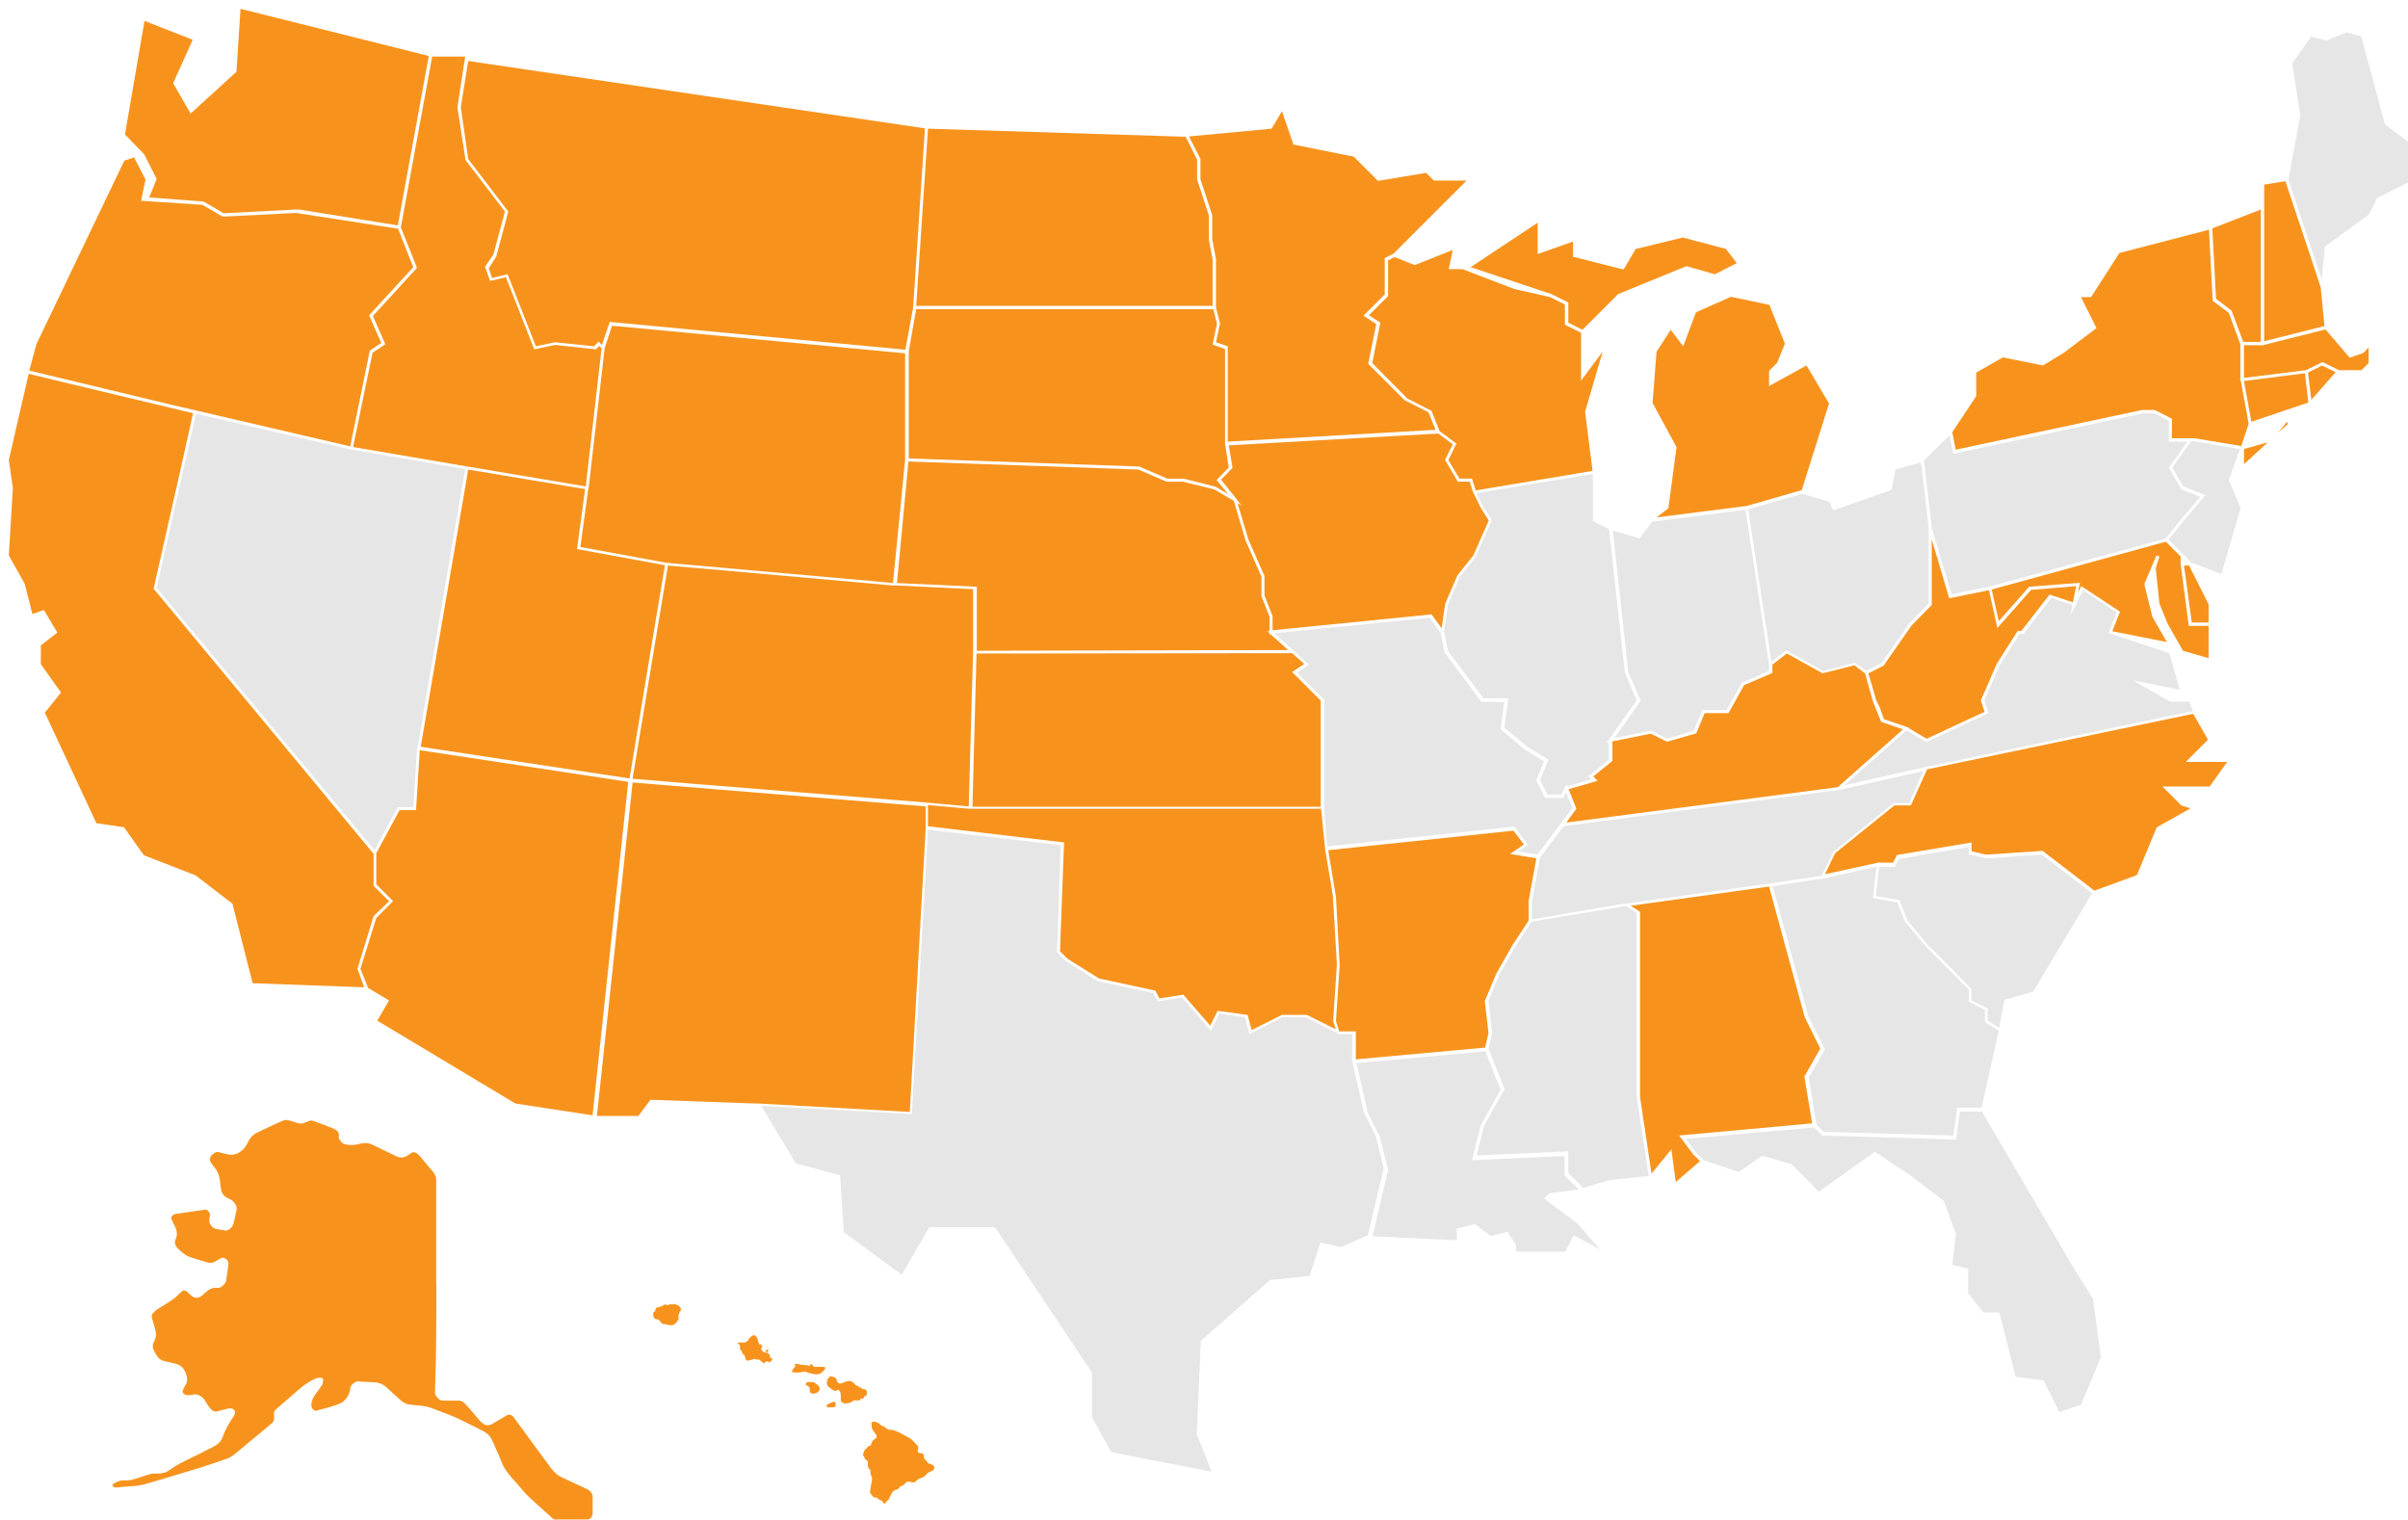 <?xml version="1.0" encoding="UTF-8"?><svg id="Layer_2" xmlns="http://www.w3.org/2000/svg" xmlns:xlink="http://www.w3.org/1999/xlink" viewBox="0 0 867.84 547.66"><defs><style>.cls-1{filter:url(#drop-shadow-1);}.cls-2{fill:#f7931d;}.cls-2,.cls-3{stroke-width:0px;}.cls-3{fill:#e6e6e6;}</style><filter id="drop-shadow-1" filterUnits="userSpaceOnUse"><feOffset dx="3.16" dy="3.16"/><feGaussianBlur result="blur" stdDeviation="2.11"/><feFlood flood-color="#000" flood-opacity=".3"/><feComposite in2="blur" operator="in"/><feComposite in="SourceGraphic"/></filter></defs><g id="Layer_1-2"><g class="cls-1"><path class="cls-3" d="M573.46,447.09l-9.47-5.1-3.03,5.95h-17.72v-2.43l-3.16-4.73-5.95,1.46-5.83-4.25-6.43,1.58v4.25l-30.35-1.46,5.58-23.91v-.12l-2.91-11.65-4.37-8.74-4.13-17.97,46.49-4.25,5.46,13.84-7.16,12.87-3.16,12.5,33.38-1.46v6.92l5.1,5.1-10.56,1.34-1.94,1.94,12.02,8.98,8.13,9.35Z"/><path class="cls-2" d="M647.88,128.56l-13.47,7.4v-5.46l2.91-2.91,2.79-6.92-5.58-13.96-13.84-2.91-12.62,5.58-4.61,12.26-4.49-5.95-5.1,7.89-1.46,18.45,8.62,15.9v.24l-2.91,21.85-4.25,3.28,32.53-4.13,19.79-5.71,9.83-31.2-8.13-13.72ZM604.66,92.74l-24.64,10.08-12.87,12.87-5.1-2.55v-7.28l-6.07-3.03-29.13-9.71,24.16-16.02v11.29l12.75-4.49v5.46l18.21,4.61,4.37-7.4,17-4.13,15.54,4.13,3.88,5.1-7.89,4.01-10.2-2.91Z"/><path class="cls-2" d="M41.88,45.28l7.04-40.91,17.36,6.8-7.04,15.66,6.31,10.93,16.51-15.05,1.46-22.7,67.86,17-6.43,35.2-4.73,25.86-35.57-5.71h-1.46l-25.74,1.34-7.28-4.25h-.24l-19.3-1.46,2.67-6.68-4.49-8.86-6.92-7.16Z"/><path class="cls-2" d="M7.4,130.38l2.55-9.47,31.68-66.16,3.52-1.21,4.13,8.01-1.58,7.65,22.09,1.46,7.28,4.25h.24l26.22-1.34,36.78,5.71,5.46,13.84-15.9,17.36,4.37,9.95-4.13,2.79-7.04,34.48-55.84-12.99-8.86-2.06-50.99-12.26Z"/><path class="cls-2" d="M131.47,327.03l-5.83,19.06.12.12,2.31,6.43-40.18-1.46-7.28-28.65-13.23-10.2-18.69-7.28-7.16-10.08-9.95-1.46-18.57-39.82,5.83-7.28-7.28-10.2v-6.8l5.95-4.61-4.86-8.13-4.13,1.46-2.79-10.93-5.71-10.2,1.46-24.28h0l-1.46-10.08,7.16-31.08,11.53,2.79,47.71,11.41-4.13,18.57-10.08,44.67h0l46.86,56.45,32.41,39.09v11.53l5.58,5.58-5.58,5.34Z"/><path class="cls-2" d="M794.15,79.15l17.48-6.8v47.71h-6.31l-4.25-11.29-5.58-4.25-1.34-25.37Z"/><path class="cls-3" d="M800.1,169.83l4.25,10.08-6.92,23.79-10.8-4.13v-.12h-.12l-2.55-2.55-5.58-5.58,5.46-6.8,7.77-9.23-7.89-3.16-4.01-6.8,6.8-9.47h1.09l16.51,2.79-4.01,11.17Z"/><path class="cls-2" d="M783.96,200.66l2.79,20.52h6.07v-6.56l-7.04-13.96h-1.82Z"/><path class="cls-2" d="M833.24,100.51l1.34,13.84-21.73,5.46v-56.45l7.65-1.21,9.23,27.68,3.52,10.68Z"/><path class="cls-2" d="M843.68,125.76l-8.74-10.2-22.21,5.58v.12h-.49l-.61.12v-.12h-6.07v11.78l22.34-2.79,5.95-2.91,5.95,2.91h8.13l2.55-2.55v-5.58l-1.94,1.94-4.86,1.7Z"/><path class="cls-2" d="M827.54,131.35l1.21,10.56-20.52,6.92-2.67-14.69,21.97-2.79Z"/><path class="cls-2" d="M833.73,128.56l4.86,2.43-8.74,9.95-1.21-9.83,5.1-2.55Z"/><path class="cls-2" d="M782.74,200.18v-2.79l-5.34-5.34-62.76,17.24,2.55,11.41,10.93-12.38,18.33-1.46-.73,3.52,1.21-2.31,13.96,9.23-2.79,7.04,19.67,3.88-5.22-9.1-2.91-11.78,4.37-10.32,1.09.36-1.34,4.25,1.34,12.75,2.91,7.16,5.58,9.83,9.23,2.67v-11.65h-7.16l-2.91-22.21Z"/><path class="cls-2" d="M154.05,459.84v-38.12c-.12-1.34-.97-2.43-1.82-3.4-.97-1.09-1.82-2.19-2.79-3.28-.61-.73-1.21-1.58-1.94-2.19-.85-.85-1.82-.97-2.67-.36-.36.24-.73.61-1.21.85-1.21.73-2.55.85-3.88.24-2.79-1.34-5.71-2.79-8.5-4.13-1.46-.73-2.79-.85-4.37-.49-1.34.36-2.79.61-4.25.49-.85-.12-1.82-.12-2.55-.85s-1.34-1.46-1.09-2.43c.12-.61-.12-1.09-.49-1.58s-.85-.73-1.34-.97c-2.43-.97-4.86-1.94-7.28-2.79-.61-.24-1.09-.24-1.7,0s-1.21.49-1.82.73c-.73.24-1.46.24-2.31,0-.85-.24-1.82-.61-2.67-.85-.73-.24-1.58-.36-2.31-.12-1.09.49-2.19.97-3.28,1.46-1.34.61-2.55,1.21-3.88,1.82-.97.49-1.82.85-2.79,1.34-1.09.61-1.94,1.46-2.55,2.55-.61,1.21-1.21,2.43-2.19,3.4-1.34,1.21-2.79,1.94-4.61,1.82-1.21-.12-2.31-.49-3.4-.73-.61-.12-1.21-.49-1.82-.12-.49.36-1.09.61-1.46,1.09-.73.73-.73,1.82-.24,2.55.24.49.61.85.85,1.21,1.46,1.58,2.19,3.4,2.43,5.46.12,1.21.24,2.31.49,3.52.36,1.34,1.34,2.31,2.55,2.79.85.36,1.58.73,2.06,1.46.73.85,1.09,1.7.85,2.79-.36,1.34-.49,2.55-.85,3.88-.24.97-.49,1.94-1.34,2.67-.61.49-1.21.85-1.94.73s-1.34-.24-2.06-.36c-.97-.12-1.94-.24-2.67-1.09-.49-.61-.97-1.21-.97-2.06.12-.73.24-1.58.24-2.31,0-.24,0-.61-.24-.73-.24-.36-.61-.61-.85-.85-.12-.12-.36-.12-.49-.12-1.09.12-2.19.36-3.4.49-2.55.36-4.98.73-7.53,1.09-.61.12-1.46.85-1.46,1.46,0,.12,0,.24.12.36.36.97.85,1.82,1.34,2.79.73,1.58.85,3.03.12,4.61-.36.85-.24,1.7.24,2.43.36.61.97,1.09,1.46,1.58.97.85,1.94,1.7,3.28,2.19,2.06.73,4.13,1.34,6.19,1.94.97.36,1.94.36,2.91-.12.61-.36,1.21-.73,1.94-1.09.36-.24.85-.49,1.21-.36,1.09.24,2.06,1.09,1.82,2.55-.24,1.46-.36,2.91-.61,4.37-.12.61-.12,1.21-.36,1.82-.36.73-.97,1.34-1.7,1.82-.61.36-1.34.24-1.94.24-.85,0-1.7.24-2.43.73-.85.61-1.58,1.34-2.31,1.94-1.09,1.09-2.43,1.21-3.76.36-.49-.36-.97-.97-1.46-1.34-.97-.97-1.7-.97-2.67,0-.85.85-1.58,1.7-2.55,2.31-1.82,1.34-3.88,2.55-5.83,3.76-.73.49-1.21.97-1.7,1.58-.24.49-.36.97-.24,1.46.24.97.61,1.94.85,2.91.24.85.49,1.7.61,2.55.12,1.21-.24,2.31-.73,3.28-.49.97-.61,1.82-.12,2.79.49.85.85,1.82,1.46,2.55s1.46,1.34,2.43,1.58c1.09.24,2.31.49,3.4.73,1.21.24,2.31.73,3.16,1.58.73.85,1.09,1.82,1.46,2.91.36,1.21.24,2.43-.49,3.52-.24.36-.49.85-.73,1.34-.12.36-.24.73-.24.97.12.61,1.09,1.21,1.7,1.21.73,0,1.46,0,2.19-.24,1.34-.24,2.31.24,3.28,1.09.85.73,1.21,1.7,1.82,2.55.36.49.73,1.09,1.21,1.58.61.61,1.34,1.09,2.31.85.73-.24,1.46-.49,2.31-.61.85-.24,1.7-.49,2.55-.49,1.09,0,1.7.97,1.46,1.94-.12.24-.24.61-.36.85-1.7,2.43-3.16,4.98-4.13,7.77-.49,1.34-1.58,2.43-2.79,3.03-1.7.97-3.52,1.7-5.22,2.67-3.76,1.94-7.77,3.52-11.17,6.07-1.34.97-2.91,1.21-4.61,1.21-.73,0-1.46-.12-2.06.12-1.34.36-2.55.73-3.88,1.21-1.82.61-3.52,1.21-5.46,1.09-1.46-.12-2.79.36-4.01,1.21-.24.12-.49.36-.36.61.12.24.24.61.49.61.36.12.73.12,1.09.12,1.21-.12,2.55-.24,3.76-.36,1.34-.12,2.67-.12,4.01-.36,1.7-.24,3.28-.73,4.86-1.21,2.67-.73,5.22-1.58,7.77-2.31,3.52-1.09,6.92-2.06,10.44-3.16,2.67-.85,5.34-1.82,7.89-2.67,1.21-.36,2.31-.85,3.4-1.7,1.21-.97,2.31-1.94,3.52-2.91,1.46-1.21,2.79-2.43,4.25-3.52,1.21-.97,2.43-2.06,3.64-3.03.85-.73,1.82-1.46,2.55-2.19.24-.24.36-.73.49-1.09.12-.61,0-1.21,0-1.82-.12-.85.24-1.46.85-1.94.61-.61,1.34-1.09,1.94-1.7,2.06-1.82,4.25-3.64,6.31-5.46,1.82-1.58,3.76-2.91,6.07-3.88.49-.24,1.09-.24,1.7-.24.49,0,.97.36.85.97,0,.49-.12,1.09-.36,1.58-.73,1.21-1.58,2.31-2.43,3.4-.85,1.21-1.46,2.43-1.46,4.01,0,.85.49,1.46,1.09,1.82.12.12.49.12.61.12,2.67-.73,5.34-1.34,7.89-2.31,2.43-.85,3.76-2.67,4.37-5.1.12-.61,0-1.21.49-1.7.36-.36.61-.73.97-.97.36-.24.85-.49,1.21-.49.73,0,1.46.12,2.19.12,1.46.12,2.79.12,4.25.24.61,0,1.21.24,1.7.36,1.21.36,2.06,1.21,3.03,2.06,1.46,1.34,2.79,2.67,4.25,3.88.85.73,1.7,1.34,2.79,1.58,1.46.24,2.79.36,4.25.49s2.79.36,4.13.85c1.58.61,3.28,1.21,4.86,1.82,1.7.73,3.52,1.34,5.22,2.19,2.91,1.46,5.83,2.91,8.74,4.37,1.34.73,2.43,1.7,3.03,3.16.49.85.85,1.7,1.21,2.67.73,1.7,1.58,3.28,2.19,5.1.85,2.19,2.19,4.13,3.76,5.83.85.97,1.7,1.94,2.55,2.91,1.21,1.34,2.31,2.79,3.64,4.01,2.19,2.06,4.37,4.01,6.68,6.07,1.58,1.46,3.28,2.91,4.86,4.37.97.85,2.06,1.21,3.52.61,1.58-.73,3.28-1.46,4.86-2.06,1.09-.49,2.19-.97,2.79-2.06.12-.24.24-.61.24-.97v-6.07c0-.24,0-.49-.12-.73-.36-.85-.97-1.58-1.82-1.94-3.16-1.46-6.19-2.91-9.35-4.37-1.34-.61-2.31-1.58-3.28-2.67-1.21-1.58-2.31-3.16-3.52-4.73-3.4-4.61-6.8-9.35-10.2-13.96-.85-1.21-1.82-1.46-2.91-.73-1.58.97-3.16,1.82-4.73,2.79-1.46.85-2.55.85-3.76-.12-.49-.36-.97-.85-1.34-1.34-.97-1.09-1.82-2.19-2.79-3.28-.73-.85-1.46-1.7-2.31-2.55-.73-.73-1.58-1.09-2.67-.97h-4.61c-.97,0-1.7-.12-2.31-.85-.61-.61-1.09-1.21-1.09-2.06.49-13.96.49-26.34.49-38.85Z"/><path class="cls-3" d="M147.25,266.46l-.12.61h0l-1.34,20.64h-5.58l-8.38,15.54-78.54-94.57,14.2-62.76,55.11,12.75h0l.61.12.61.12h0l40.67,6.92-17.12,100.03h-.12v.61Z"/><path class="cls-2" d="M152.59,17.24h11.9l-2.79,18.21v.12l2.91,18.94,14.2,18.57-4.13,15.42-3.03,4.49,1.82,5.1,5.71-1.34,10.2,25.98,7.53-1.58,14.69,1.58,1.21-1.21.85.85-5.71,49.77-42.61-7.16-41.27-7.04,7.04-33.99,4.61-3.03-4.49-10.2,15.9-17.36-5.83-14.57,11.29-61.55Z"/><path class="cls-2" d="M208.92,172.74l.12-.49h0l4.37-38.12,1.34-11.78,2.67-8.13,105.61,9.95v38.48l-2.55,26.1-1.82,18.21-7.65-.73-73.93-6.56-31.08-5.71,2.79-20.52h0l.12-.73Z"/><path class="cls-2" d="M165.58,18.82l164.61,24.28-.12,1.7-4.13,62.76-2.79,15.3-106.1-9.95h-.49l-2.79,8.25-1.21-1.21-1.58,1.7-14.2-1.46-6.8,1.46-10.2-25.98-5.58,1.34-1.21-3.52,2.67-4.13,4.37-16.27-14.45-18.94-2.67-18.69,2.67-16.63Z"/><path class="cls-2" d="M424.15,46.13l4.13,8.25v7.16l4.25,12.99v8.74l1.34,7.16v16.63h-106.83l2.43-36.66,1.82-27.19,92.87,2.91Z"/><path class="cls-2" d="M438.35,156.23h0v1.21h.12l1.21,7.89-4.37,4.49,4.13,5.1-4.49-2.67-11.53-2.91h-5.83l-10.2-4.37-83.03-2.91v-38.48l.12-.85,2.55-14.45h107.07l1.34,5.22-1.58,7.53,4.49,1.58v33.63h0Z"/><path class="cls-2" d="M324.24,163.15l82.91,2.91,10.08,4.37h5.95l11.29,2.79,7.04,4.13,4.25,14.32,5.71,12.99v7.04l2.91,7.4v5.1l-.73.12.73.73h0v.36h.36l6.43,5.71-112.29.24v-23.06l-28.77-1.34,4.13-43.82Z"/><path class="cls-2" d="M245.46,279.2l-20.64-1.7,8.38-50.62,4.37-26.22,15.42,1.34,65.55,5.83h1.21l27.8,1.34v22.58l-.61,20.76-.97,34.96-14.69-1.34h-.49l-.61-.12h0l-84.73-6.8Z"/><path class="cls-2" d="M462.51,239.02l10.32,10.32v38.24h-125.52l1.46-55.23,113.75-.12,4.37,3.88-4.37,2.91Z"/><path class="cls-2" d="M542.14,337.11l-5.83,10.2-.12.36-.24.36-3.88,9.35h0l-.12.12,1.34,11.65-1.21,5.22-46.61,4.25v-10.08h-5.95l-1.21-3.76,1.34-20.15-1.34-24.64-2.79-16.75,66.77-7.04,3.76,4.98-4.98,3.4,9.47,1.58-2.79,15.42v7.04l-3.03,4.61-2.55,3.88Z"/><path class="cls-3" d="M591.06,420.63l-13.96,1.46-9.71,2.79-5.34-5.34v-7.77l-33.02,1.46,2.67-10.68,7.4-13.23-5.83-14.57,1.34-5.71-1.34-11.53,4.01-9.59,5.95-10.44,5.58-8.5,31.32-5.22,2.67-.49,3.88,2.55v66.16l4.37,28.65Z"/><path class="cls-2" d="M607.09,412.86l2.43,2.43-8.74,7.53-1.58-11.78-7.16,8.74-4.13-27.56v-66.77l-3.4-2.19,49.89-6.92,12.87,47.1h0l5.58,11.29-5.71,10.08,2.79,16.87-47.95,4.37,5.1,6.8Z"/><path class="cls-3" d="M659.65,281.51h0l-2.31.49.24-.24-92.99,12.26-4.25.61-8.5,11.29-2.91,15.78v6.43l32.41-5.46h0l1.58-.24h.36l51.96-7.28,18.09-2.67,4.25-8.62,21.73-17.6h5.58l5.1-11.53-30.35,6.8Z"/><path class="cls-3" d="M659.41,312.22l13.72-3.03h0l-1.34,11.29,8.86,1.58,2.67,6.8,7.4,8.86,8.62,8.62,7.04,7.16v4.37l5.83,2.91v4.37l4.98,3.16-6.19,27.68h-8.74l-1.46,10.08-46.74-1.34-2.55-2.55-2.79-17,5.83-10.2-5.95-11.78-12.87-46.98,17.12-2.67v.12l1.21-.24h.24l5.1-1.21Z"/><path class="cls-3" d="M753.97,486.06l-7.16,17-7.77,2.67-5.71-11.41-10.08-1.34-5.83-23.19h-5.83l-5.46-6.92v-8.86l-5.71-1.34,1.34-11.17-4.37-11.9-11.65-8.86-13.23-8.86-20.15,14.45-9.83-9.95-10.56-3.03-8.5,5.83-12.62-4.25-2.79-2.67-3.64-4.98,46.25-4.13,2.91,2.91,48.19,1.46,1.46-10.08h7.89l32.9,56.08,7.16,11.41,2.79,21.12Z"/><path class="cls-3" d="M706.39,302.03v2.67l6.31,1.46,20.03-1.34,18.09,13.96-21.24,35.45-10.32,2.91-1.46,7.65h0l-.49,2.43-4.13-2.55v-4.37l-5.83-2.91v-4.13l-7.28-7.4-8.62-8.62-7.16-8.62-2.91-7.4-8.5-1.46,1.09-9.47.12-.97h5.58l1.58-2.91,25.13-4.37Z"/><path class="cls-2" d="M799.5,271.44l-6.31,8.86h-17l6.8,6.8,3.28,1.09-12.14,6.8-7.16,17.24-15.3,5.58-18.69-14.32-20.39,1.34-5.22-1.21v-3.16l-26.83,4.49-1.46,2.79h-4.73v-.12l-.73.12h-.49v.12l-17.36,3.76-1.21.24,3.64-7.53,21.37-17.24h5.95l5.83-12.99,95.9-20.03,5.34,9.35-8.01,8.01h14.93Z"/><path class="cls-3" d="M692.18,273.01h0l-1.09.24h-.24l-3.28.73-25.98,5.83,22.34-19.79,7.16,4.25,22.34-10.44-1.46-4.61,5.58-12.62,7.16-11.29h1.34l10.08-12.99,7.65,2.55-.85,3.88,1.82-3.52h.12l.12-.61,2.55-5.1,12.14,8.01-2.91,7.53.61.12,21.24,7.04,3.88,13.23-17-3.4,13.47,7.65h6.92l1.21,3.4-94.93,19.91Z"/><path class="cls-2" d="M684.9,259.3l.12-.12-.85-.24-.36-.24h-.12l-7.53-2.55-.36-.12-1.46-4.13-1.34-2.79-2.79-9.59,5.46-2.79,10.08-14.45,7.28-7.4v-23.67l6.31,21.24,14.32-2.91,3.03,13.6,12.14-13.72,16.27-1.34-1.21,5.83-8.38-2.79-10.2,13.11h-1.34l-7.53,11.9-5.71,13.11,1.34,4.13-20.88,9.71-6.31-3.76Z"/><path class="cls-3" d="M778.49,148.46v7.53h6.68l-6.68,9.47,4.61,7.77,6.68,2.67-6.8,8.01-5.71,7.04-6.19,1.7-57.05,15.54-13.84,2.79-7.16-23.91-2.79-24.28,9.23-9.1,1.34,6.68,68.22-14.57h4.25l5.22,2.67Z"/><path class="cls-2" d="M805.56,158.66v5.46l8.62-7.89-8.62,2.43ZM817.83,152.83l3.64-3.28-.49-.61-3.16,3.88ZM804.47,134.26l2.79,15.3-2.67,8.01-16.87-2.79h-8.13v-7.04l-6.19-3.16h-4.49l-67.25,14.32-1.21-6.31,8.62-12.99v-8.5l9.59-5.46,14.45,2.91,7.4-4.49,11.9-8.98-5.58-11.17h3.64l10.2-15.9,32.29-8.38,1.34,25.61,5.83,4.37,4.13,11.29v12.38h-.12l.12.61.24.36h0Z"/><path class="cls-3" d="M867.84,61.06l-14.32,7.16-2.79,5.83-16.02,11.65-1.09,12.02-11.53-34.6-.49-1.7,4.25-22.94v-.12l-2.91-18.69,6.8-9.59,5.58,1.34,7.28-2.91,5.22,1.46,8.5,31.44v.24l11.53,8.62v10.8Z"/><path class="cls-2" d="M669,239.51l2.79,9.95,2.91,7.28.12.24,7.4,2.55.49.12-23.55,20.88-97.84,12.75,3.64-4.98-2.79-7.04,10.44-3.03-1.58-1.58,6.92-5.58v-7.04l13.84-2.79,5.83,2.91,10.56-3.03,3.03-7.28h8.62l5.58-10.08,10.2-4.37v-3.03l5.22-4.01,12.87,7.16,11.41-2.91,3.88,2.91Z"/><path class="cls-3" d="M625.9,180.51l8.5,55.72v2.43l-9.83,4.25-5.46,9.83h-8.74l-3.16,7.53-9.59,2.79-5.71-2.91-13.23,2.67,9.47-13.47-4.49-10.32-1.82-16.63-3.76-34.35,9.71,2.79,4.37-5.95,33.75-4.37Z"/><path class="cls-3" d="M689.39,164.97l2.55,22.21v27.19l-7.04,7.16-9.95,14.32-5.34,2.67-4.37-2.79-11.41,2.91-13.23-7.4-5.34,4.01-8.38-54.87,19.42-5.58,9.71,2.79,1.58,3.16,21-7.4,1.34-7.28,9.1-2.55.36,1.46Z"/><path class="cls-3" d="M570.91,167.64v17l5.83,2.91,5.71,51.71,4.25,9.95-9.83,13.96h-.24v.24l-.73,1.09.73-.12v6.31l-7.4,5.95,1.09,1.09-8.62,2.43-.24-.73-.49.97-.36.12.12.36-1.09,2.31h-5.1l-2.67-5.22,3.03-7.4-7.65-4.61-8.25-6.92,1.46-10.56h-8.98l-12.75-17-1.46-6.92.97-6.92.49-3.03,3.28-7.65.85-2.19,5.71-7.16,5.95-13.35-3.03-4.61-2.55-5.1,42-6.92Z"/><path class="cls-2" d="M478.65,344.51l-1.34,20.27.97,3.03-10.44-5.22h-8.98l-10.93,5.46-1.46-5.46-10.8-1.46-2.67,5.34-9.71-11.17-8.62,1.34-1.46-2.79-20.27-4.37-11.41-7.16-2.67-2.67,1.46-39.21-49.04-5.83v-7.65l2.55.24,12.14,1.09h126.98l1.34,13.35h0l.12.61v.61h0l2.79,16.75,1.46,24.89Z"/><path class="cls-2" d="M439.69,157.33l75.51-4.25,5.22,3.88-2.79,5.58,4.61,7.89h4.25l1.09,3.28h-.12l.36.61.12.49h.12l2.67,5.46,2.67,4.13-5.58,12.62-5.71,7.16-4.37,10.08v.12h0l-.36,2.06-.97,6.8-3.64-4.98-57.3,5.71v-5.1l-2.91-7.4v-7.04l-5.83-13.23-3.88-12.99,1.46.85-1.94-2.43v-.12l-.12-.12-5.34-6.68,4.13-4.25-1.34-8.13Z"/><path class="cls-3" d="M474.04,288.19v-39.21l-9.71-9.71,4.25-2.91h0l-.61-.49-3.88-3.52h0l-.73-.73-.61-.61h0l-6.68-5.95,55.96-5.58,4.01,5.46,1.46,7.04,13.23,17.84h8.25l-1.34,9.83,8.86,7.4,6.8,4.13-2.79,6.92,3.16,6.31h6.56l.97-2.06,2.31,5.71-12.38,16.51-.24.24-6.92-1.09,3.52-2.43-4.86-6.56-67.49,7.16h0l-1.09-13.72Z"/><path class="cls-2" d="M506.69,92.38l13.72-5.46-1.46,6.92h4.98l18.69,7.16,12.87,2.91,5.34,2.67v7.28l5.83,2.91v17.24l7.77-10.44-6.31,21.61v.12l2.67,21.24-42.12,7.04-1.34-4.25h-4.49l-4.01-6.68,2.91-5.95-6.07-4.49-2.91-7.28-8.74-4.49-12.62-12.75,2.91-14.57-4.13-2.67,6.92-6.92v-12.87l2.31-1.21,7.28,2.91Z"/><path class="cls-2" d="M425.36,46.01l29.74-2.79,3.76-6.31,4.13,12.02,21.73,4.37,8.74,8.74,17.36-2.91,2.79,2.79h11.78l-26.34,26.34-3.16,1.58v13.11l-7.65,7.65,4.61,3.03-2.91,14.32,13.11,13.11,8.62,4.37,2.55,6.31-74.9,4.25v-34.35l-4.25-1.46,1.46-6.8-1.46-5.83v-17.36l-1.34-7.16v-8.62l-4.25-12.99v-7.28l-4.13-8.13Z"/><path class="cls-2" d="M223.73,277.38l-75.26-11.41,17.12-99.91,42.12,7.04-2.91,21.61,31.68,5.83-4.37,26.1-8.38,50.74Z"/><path class="cls-2" d="M182.58,394.53l-49.77-29.86,4.25-7.28-7.53-4.49-2.79-6.92,5.71-18.33,6.07-6.07-6.07-6.07v-11.17l8.38-15.54h5.95l1.34-21.61,75.14,11.41h0l-12.87,120.18-27.8-4.25Z"/><path class="cls-2" d="M270.34,394.53h-1.09l-37.75-1.34h-.24l-4.37,5.83h-14.93l12.87-120.18,63.85,5.22,41.76,3.4v8.25l-5.71,101.85-54.38-3.03h0Z"/><path class="cls-3" d="M468.82,456.68l-14.32,1.46-24.64,21.73-.24.12-1.46,33.63,5.34,13.6-36.18-7.04-6.92-12.62v-16.02l-34.96-52.44h-23.67l-9.95,17.12-20.88-15.3-1.34-20.52-16.02-4.37-12.38-20.64,54.26,2.91,5.83-102.46,47.83,5.58-1.34,38.6,3.03,3.03,11.65,7.4,20.03,4.25,1.58,3.03,8.74-1.46,10.44,12.02,3.03-6.19,9.23,1.34,1.58,6.07,11.9-6.07h8.38l11.17,5.58v.12h.24l1.09.61v-.24h4.37l-.12,8.74h-.12l.12.61v.61h.12l4.13,18.21,4.37,8.74,2.79,11.41-5.71,24.16-9.59,4.25-7.53-1.58-3.88,12.02Z"/><path class="cls-2" d="M235.14,467.61c-.24,0-.49.24-.73.24-.24.12-.49.12-.85.24-.61.24-.36.73-.61,1.21-.24.36-.73.49-.73.97,0,.36.12,1.21.36,1.58s.97.36,1.34.49c.49.12.61.49.97.85.24.36.61.85,1.09.85.24,0,.49-.12.73,0,.24.12.49.12.85.24.73.12,1.46.36,2.19-.12.36-.24,1.34-.97,1.21-1.46.61,0,.49-.61.36-.97,0-.49,0-.97.24-1.46.12-.36.36-.73.61-1.09.24-.49,0-.85-.24-1.21-.12-.24-.49-.61-.73-.73-.24-.12-.36-.12-.61-.12-.12-.12-.24-.24-.49-.36-.36-.12-.12-.12-.49.12-.36.12-.36,0-.61,0-.36,0-1.21-.12-1.21.36-.49,0-.85-.36-1.34-.24-.36,0-.73.36-.97.61h-.36ZM267.06,479.02c-.24-.12-.49.61-.61.85-.24.36-.61.61-.97.73-.85.24-2.06-.12-2.91.24.24.24.61.36.85.73.36.49,0,.97.12,1.46.12.36.61.49.73.97.12.24,0,.49.12.61.12.24.24.24.49.36.73.49.36,1.94,1.21,2.19.49.12,1.09-.24,1.46-.24.49-.12.85-.12,1.21-.49.49.73,1.21.12,1.82.49.24.12.49.49.73.61.24.12.61.36.61.61.36.12.61-.36.97-.61.36-.12.97-.24.97.36.24,0,.97-.49,1.09-.73.36-.36.24-1.21-.36-.85-.49-.36-.12-.97-.36-1.34-.12-.24-.36-.12-.61-.36-.24-.12-.24-.36-.24-.73.49-.12.49-.36.36-.73-.24.24-.61.12-.85.24-.61.24,0,.24.12.61.36.97-1.21-.12-1.46-.36-.24-.24-.36-.36-.36-.73,0-.49.24-.36.36-.73.12-.49-.73-1.34-.97-.61-.12-.49-.36-.85-.49-1.21-.24-.49,0-.97-.36-1.34-.12-.12-.24-.36-.36-.49-.12-.24-.36-.36-.61-.49-.49-.12-1.09.24-1.46.73l-.24.24ZM283.94,491.52c-.61,0-1.09-.12-1.7-.24.12-.61.36-.97.73-1.46.12-.12.36-.36.49-.61.12-.36-.24-.49-.24-.85.61,0,1.09,0,1.58.12.49.24.97.24,1.58.24s1.09.12,1.58.24c.12,0,.61.24.73.12.24-.12-.12-.36.24-.61.61-.24.85.73,1.21.85.49.24,1.21.12,1.7.12.61,0,3.28-.36,2.19.97-.49.61-1.21,1.34-1.94,1.58-.85.24-1.82.12-2.67-.12-.36-.12-.85-.24-1.21-.24-.36-.12-.85-.49-1.21-.49s-.97.12-1.34.24c-.49,0-.85.12-1.34.12h-.36ZM287.22,495.65c-.12.49.85.61,1.09.85.36.36.36.97.36,1.46.12.61.12.97.85,1.09.61.12,1.09,0,1.58-.24,1.09-.49,1.58-1.46.73-2.55-.24-.36-.73-.61-1.09-.85-.49-.49-.73-.49-1.46-.49s-1.34-.24-1.94.36l-.12.36ZM295.11,493.83c-.36,1.09-.49,2.19.49,2.91.49.36,1.94,1.58,2.55,1.34.24-.12.24-.24.49-.36.36-.12.49,0,.73.36.36.49.49.97.49,1.58v1.7c0,.61.36.85.85,1.09.97.36,2.19.12,3.03-.36.49-.36.61-.61,1.34-.61.49,0,1.21.24,1.7-.12.12-.12.24-.36.36-.49.24-.12.73.12.85,0,.24-.12.12-.49.24-.61.12-.24.36-.24.61-.36.73-.61.61-2.31-.49-2.43-.36,0-.49,0-.73-.12s-.24-.36-.61-.49c-.36,0-.36.12-.61-.12-.12-.12,0-.24-.12-.36-.12-.12-.36-.12-.49-.12-.36-.12-.36,0-.61-.24-.12-.24-.36-.49-.49-.61-.36-.36-.85-.73-1.34-.85-1.21-.24-1.94.36-3.03.73-.49.12-1.21.24-1.46-.12-.12-.12-.24-.49-.36-.61-.12-.24-.12-.49-.24-.73-.24-.49-.85-.73-1.34-.85-.49-.24-1.21-.24-1.46.49l-.36.36ZM296.08,502.45c-.36.24-.85.36-1.09.61-.61.49-.12.85.36,1.09.61-.49,2.55.36,2.67-.73,0-.12-.12-.24-.12-.24,0-.12.12-.24.12-.24,0-.24,0-.61-.12-.73-.36-.36-1.09-.12-1.46.12l-.36.12ZM311.01,509.97c0,.61-.12,1.21.12,1.7.12.36.49.85.73,1.21s.61.73.85,1.21,0,.97-.36,1.21-.85.49-1.09.97c-.12.24-.24.49-.36.73-.12.12-.12.61-.24.73-.24.24-.49.12-.73.24s-.49.36-.61.61c-.24.24-.73.61-.97.97-.12.24-.12.49-.24.73,0,.24-.24.49-.24.73,0,.12.12.49.24.73s.36.24.36.49c.12.36-.12.36.24.61.24.12.49.12.61.36.36.49.36.85.24,1.46,0,.36.12.49.12.73q.12.36.24.61c.24.24.12.24.36.49.12,0,.12-.12.24,0s0,.36,0,.49c0,.61,0,.97.24,1.46.24.49.36.97.36,1.46s-.12.97-.24,1.46c-.12.49-.12.97-.24,1.58-.12.49-.24,1.09-.24,1.58s.36.85.73,1.21c.36.49.36.73.97.73.49.12.85.12,1.21.49.24.12.36.36.61.49.36.12.36,0,.61.24s.85.61.85,1.09c.61.12.73-.61.97-.85.36-.36.73-.49.97-1.09.12-.24.12-.49.24-.61.12-.24.24-.36.36-.61.24-.61.36-.85.85-1.34.12-.12.36-.24.61-.36.24-.24.36-.12.73-.24.36-.12.85-.61,1.09-.97.36-.36.73-.36,1.21-.61.36-.24.61-.73.97-.97.97-.85,1.94.24,3.03-.12.36-.12.73-.61,1.09-.85.36-.36.73-.49,1.21-.61.49-.24.97-.36,1.46-.73.36-.36.61-.73.97-1.09.73-.61,2.43-.61,2.43-2.06,0-1.09-1.94-1.21-2.31-1.58-.24-.36-.49-.73-.85-1.09-.24-.24-.36-.24-.49-.61-.12-.24-.12-.49-.12-.85,0-.61-.36-.97-.97-.97-.49,0-1.09-.12-1.21-.61-.12-.61.24-1.21.12-1.7-.12-.36-.61-.85-.85-1.09-.61-.73-1.21-1.34-2.06-1.94-.73-.49-1.58-.85-2.43-1.34s-1.58-.85-2.43-1.21c-.73-.24-1.94-.85-2.79-.49-.12,0-.24-.12-.24-.24-.12-.12-.24-.12-.36-.12-.24-.12-.36-.36-.61-.49-.49-.49-1.21-.49-1.7-.97s-.85-.73-1.46-.97c-.61-.24-1.58-.36-1.94.24l.12.36Z"/></g></g></svg>